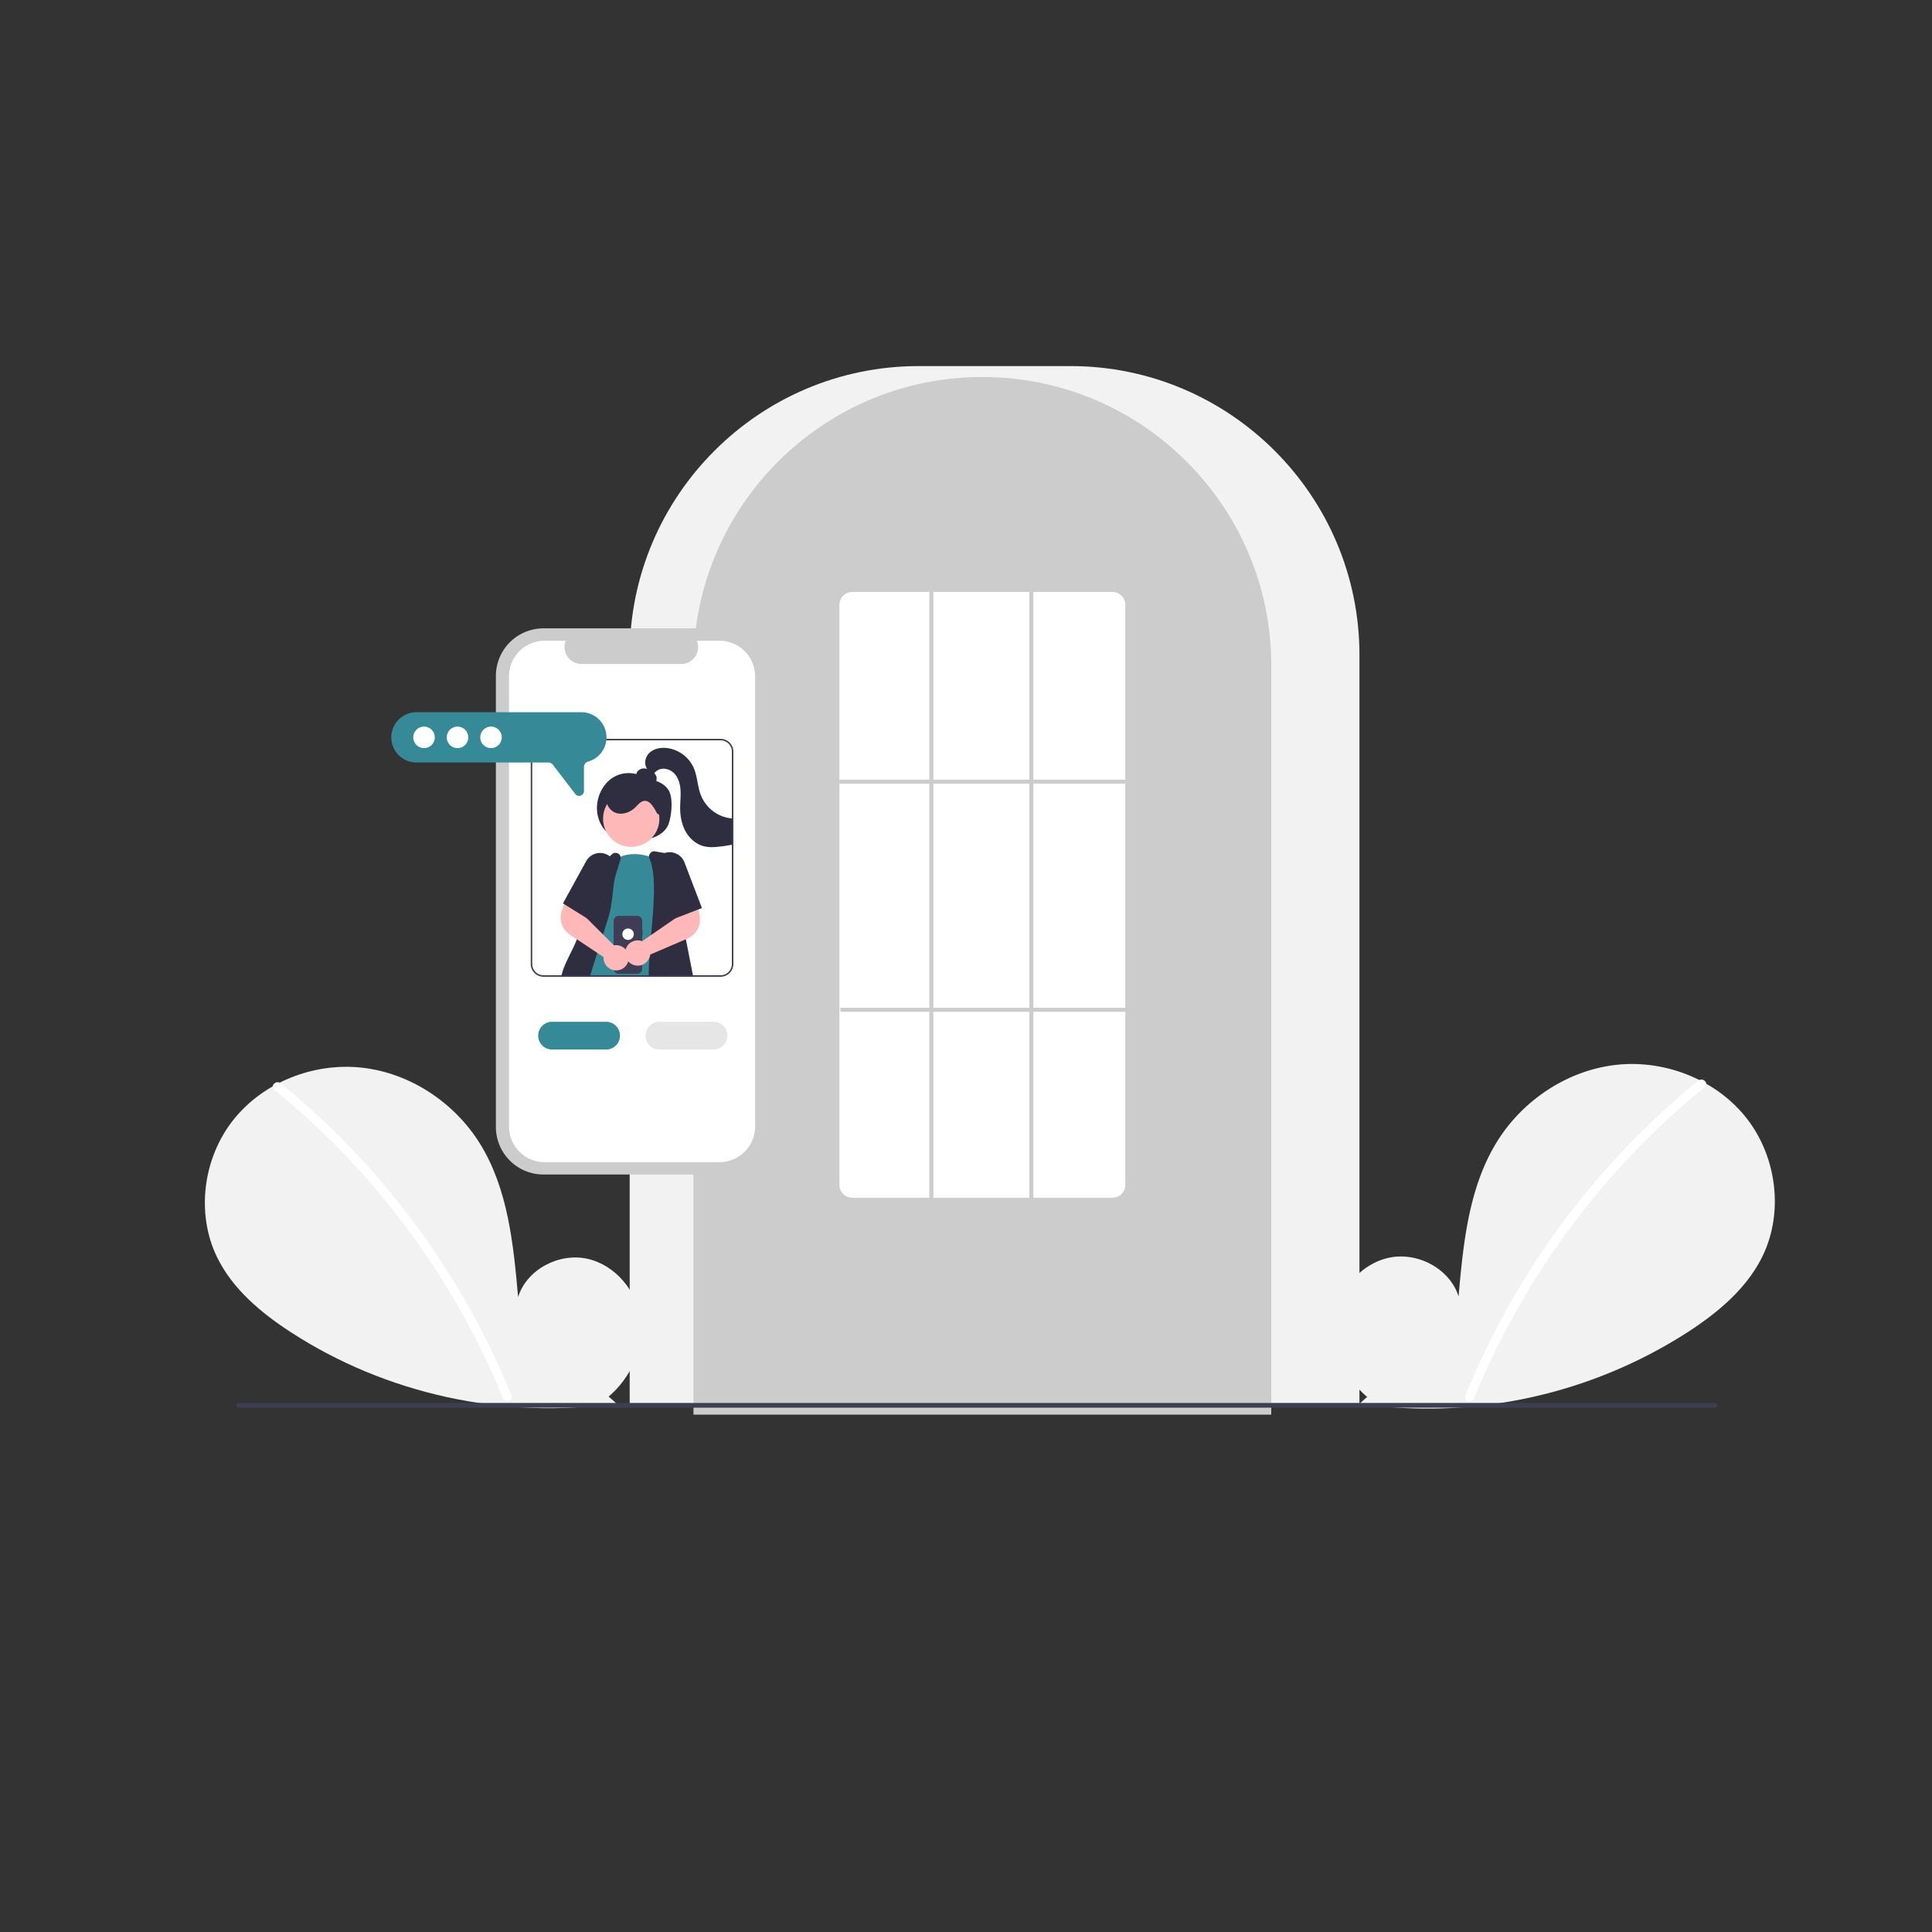 <?xml version="1.0" encoding="UTF-8" standalone="no"?>
<svg xmlns:dc="http://purl.org/dc/elements/1.1/" xmlns:cc="http://creativecommons.org/ns#" xmlns:rdf="http://www.w3.org/1999/02/22-rdf-syntax-ns#" xmlns:svg="http://www.w3.org/2000/svg" xmlns="http://www.w3.org/2000/svg" xmlns:sodipodi="http://sodipodi.sourceforge.net/DTD/sodipodi-0.dtd" xmlns:inkscape="http://www.inkscape.org/namespaces/inkscape" id="b289b9a6-17c4-451f-8726-1e09bbb0209f" data-name="Layer 1" width="733" height="733" viewBox="0 0 733 733" version="1.1" sodipodi:docname="doorbell.svg" inkscape:version="1.0.1 (3bc2e813f5, 2020-09-07)">
  <rect x="0" y="0" width="733" height="733" fill="#333333" stroke="none"/>
  <defs id="defs63"></defs>
  <g id="g972" transform="translate(-402.548,616.773)">
    <path d="m 921.241,-86.785 c -8.449,-7.139 -13.581,-18.417 -12.235,-29.396 1.346,-10.979 9.682,-21.072 20.495,-23.404 10.813,-2.332 23.139,4.122 26.423,14.685 1.807,-20.364 3.89,-41.582 14.717,-58.924 9.804,-15.703 26.783,-26.939 45.186,-28.949 18.402,-2.01 37.778,5.582 49.255,20.107 11.477,14.525 14.287,35.641 6.249,52.316 -5.921,12.284 -16.831,21.426 -28.261,28.864 a 182.394,182.394 0 0 1 -124.746,27.29 z" fill="#f2f2f2" id="path890" style="stroke-width:0.759"></path>
    <path d="m 1046.883,-206.77 a 298.422,298.422 0 0 0 -41.588,41.297 299.292,299.292 0 0 0 -46.842,78.277 c -0.844,2.067 2.513,2.967 3.347,0.923 a 297.609,297.609 0 0 1 87.537,-118.043 c 1.733,-1.411 -0.736,-3.854 -2.454,-2.454 z" fill="#ffffff" id="path892" style="stroke-width:0.759"></path>
    <g id="g1121" transform="matrix(0.547,0,0,0.547,309.564,-192.111)">
      <path d="m 592.152,192.297 c 15.299,-12.927 24.591,-33.348 22.154,-53.228 -2.437,-19.88 -17.531,-38.156 -37.11,-42.377 -19.579,-4.222 -41.897,7.464 -47.844,26.59 -3.273,-36.873 -7.044,-75.292 -26.648,-106.693 -17.751,-28.433 -48.497,-48.778 -81.818,-52.418 -33.321,-3.64 -68.404,10.107 -89.185,36.407 C 310.92,26.878 305.832,65.113 320.386,95.307 c 10.722,22.243 30.475,38.797 51.172,52.264 66.03,42.965 147.939,60.884 225.877,49.415" fill="#f2f2f2" id="path894"></path>
      <path d="m 364.652,-24.96 a 540.355,540.355 0 0 1 75.304,74.777 548.076,548.076 0 0 1 59.386,87.891 545.835,545.835 0 0 1 25.43,53.846 c 1.527,3.743 -4.55,5.372 -6.06,1.671 a 536.36,536.36 0 0 0 -49.009,-92.727 539.734,539.734 0 0 0 -65.729,-81.198 538.441,538.441 0 0 0 -43.766,-39.815 c -3.138,-2.555 1.332,-6.978 4.444,-4.444 z" fill="#ffffff" id="path896"></path>
    </g>
    <path d="M 918.323,-84.196 H 641.454 V -368.271 c 0,-60.439 49.171,-109.61 109.61,-109.61 h 57.65 c 60.439,0 109.61,49.171 109.61,109.61 z" fill="#f2f2f2" id="path898" style="stroke-width:0.759"></path>
    <path d="M 884.865,-80.052 H 665.646 V -364.127 a 108.762,108.762 0 0 1 20.933,-64.434 c 0.504,-0.686 1.006,-1.364 1.524,-2.034 a 109.584,109.584 0 0 1 23.328,-22.643 c 0.5,-0.364 1.003,-0.722 1.513,-1.08 a 109.352,109.352 0 0 1 23.873,-12.485 c 0.501,-0.19 1.012,-0.38 1.522,-0.563 a 109.246,109.246 0 0 1 23.597,-5.565 c 0.499,-0.068 1.011,-0.121 1.523,-0.175 a 110.966,110.966 0 0 1 23.595,0 c 0.511,0.053 1.023,0.107 1.528,0.176 a 109.227,109.227 0 0 1 23.591,5.564 c 0.511,0.183 1.021,0.373 1.524,0.563 a 109.078,109.078 0 0 1 23.596,12.3 c 0.509,0.35 1.019,0.708 1.522,1.066 a 110.738,110.738 0 0 1 13.945,11.806 109.462,109.462 0 0 1 9.652,11.037 c 0.516,0.668 1.019,1.345 1.521,2.03 a 108.762,108.762 0 0 1 20.934,64.435 z" fill="#cccccc" id="path900" style="stroke-width:0.759"></path>
    <path d="M 1053.144,-82.699 H 493.114 a 0.903,0.903 0 0 1 0,-1.806 h 560.029 a 0.903,0.903 0 0 1 0,1.806 z" fill="#3f3d56" id="path928" style="stroke-width:0.759"></path>
    <path d="m 824.561,-162.354 h -98.611 a 4.904,4.904 0 0 1 -4.931,-4.866 v -220.107 a 4.904,4.904 0 0 1 4.931,-4.866 h 98.611 a 4.904,4.904 0 0 1 4.931,4.866 v 220.107 a 4.904,4.904 0 0 1 -4.931,4.866 z" fill="#ffffff" id="path930" style="stroke-width:0.759"></path>
    <rect x="721.019" y="-320.974" width="108.472" height="1.517" fill="#cccccc" id="rect932" style="stroke-width:0.759"></rect>
    <rect x="721.399" y="-234.416" width="108.472" height="1.517" fill="#cccccc" id="rect934" style="stroke-width:0.759"></rect>
    <rect x="755.154" y="-392.193" width="1.517" height="230.598" fill="#cccccc" id="rect936" style="stroke-width:0.759"></rect>
    <rect x="793.081" y="-392.193" width="1.517" height="230.598" fill="#cccccc" id="rect938" style="stroke-width:0.759"></rect>
  </g>
  <g id="g1030" transform="matrix(0.631,0,0,0.631,534.26,108.663)">
    <path d="m -384.783,283.643 h -1.804 v -49.429 a 28.608,28.608 0 0 0 -28.608,-28.608 h -104.721 a 28.608,28.608 0 0 0 -28.608,28.608 v 271.169 a 28.608,28.608 0 0 0 28.608,28.608 h 104.721 a 28.608,28.608 0 0 0 28.608,-28.608 V 318.828 h 1.804 z" fill="#cccccc" id="path10" style="stroke-width:0.451"></path>
    <path d="m -392.677,234.414 v 270.77 a 21.365,21.365 0 0 1 -21.365,21.365 h -105.224 a 21.365,21.365 0 0 1 -21.365,-21.365 V 234.414 a 21.365,21.365 0 0 1 21.365,-21.365 h 12.765 a 10.155,10.155 0 0 0 9.399,13.983 h 59.994 a 10.155,10.155 0 0 0 9.399,-13.983 h 13.667 a 21.365,21.365 0 0 1 21.365,21.365 z" fill="#ffffff" id="path12" style="stroke-width:0.451"></path>
    <path d="m -478.704,330.141 c -5.589,-2.568 -9.263,-9.909 -9.054,-17.148 0.209,-7.24 4.019,-14.011 9.274,-17.463 5.255,-3.453 11.742,-3.714 17.381,-1.313 5.639,2.401 13.211,3.054 16.601,9.021 2.605,4.585 1.667,14.814 -0.178,19.913 -1.594,4.407 -5.492,6.89 -9.293,8.279 a 31.249,31.249 0 0 1 -25.853,-2.083 z" fill="#2f2e41" id="path14" style="stroke-width:0.451"></path>
    <path d="m -446.878,414.174 -2.36,-9.62 -0.167,-0.69 a 3.098,3.098 0 0 0 -2.202,-2.238 l -2.355,-0.632 -2.089,-0.564 -4.508,-1.209 h -0.005 l -9.11,-2.446 -8.063,-2.17 -1.949,-0.523 -5.356,-1.439 -3.33,-0.893 -5.166,-1.385 -0.415,-0.113 a 3.114,3.114 0 0 0 -3.65,1.755 q -0.338,0.778 -0.663,1.584 a 113.141,113.141 0 0 0 -5.965,20.584 c -0.059,0.298 -0.122,0.6 -0.176,0.902 h 47.829 c 0,0.054 0,0.104 0.005,0.158 0.081,-0.05 0.162,-0.099 0.244,-0.158 h 9.674 z" fill="#2f2e41" id="path16" style="stroke-width:0.451"></path>
    <circle cx="-556.657" cy="-103.999" r="16.928" transform="rotate(-45)" fill="#ffb8b8" id="circle18" style="stroke-width:0.451"></circle>
    <path d="m -449.098,408.927 a 35.304,35.304 0 0 1 -5.893,5.248 c -0.438,0.311 -0.884,0.614 -1.34,0.902 -0.081,0.059 -0.162,0.108 -0.244,0.158 -0.005,-0.054 -0.005,-0.104 -0.005,-0.158 h -38.778 a 2.329,2.329 0 0 1 -0.221,-0.208 c -0.244,-0.217 -0.483,-0.456 -0.713,-0.695 a 22.257,22.257 0 0 1 -3.808,-5.248 l 4.738,-13.397 1.823,-5.166 2.649,-7.481 2.852,-8.072 a 19.305,19.305 0 0 1 -0.605,-2.279 v -0.005 c -2.703,-13.708 10.599,-27.01 10.599,-27.01 q 0.156,-0.122 0.312,-0.23 a 19.646,19.646 0 0 1 4.147,-2.346 c 6.236,-2.585 12.765,-1.543 17.16,-0.208 a 33.575,33.575 0 0 1 4.467,1.697 c 0.514,0.244 0.794,0.397 0.794,0.397 l 0.438,13.248 0.596,18.112 0.32,10.103 0.401,12.747 0.172,5.518 z" fill="#368996" id="path20" style="stroke-width:0.451"></path>
    <path d="m -430.043,414.174 -4.259,-21.636 -0.596,-3.023 2.879,-12.887 -1.349,-6.854 -5.031,-25.561 a 3.122,3.122 0 0 0 -2.518,-2.459 l -6.155,-1.06 -5.717,-0.988 a 3.069,3.069 0 0 0 -2.964,1.137 3.029,3.029 0 0 0 -0.672,1.891 3.147,3.147 0 0 0 0.257,1.236 c 4.174,9.733 2.613,27.42 1.105,44.521 -0.045,0.501 -0.09,1.002 -0.131,1.503 -0.316,3.556 -0.614,7.057 -0.857,10.437 -0.081,1.124 -0.153,2.238 -0.221,3.334 -0.221,3.655 -0.347,7.152 -0.32,10.41 0,0.302 0.005,0.605 0.013,0.902 0,0.054 0,0.104 0.005,0.158 0.081,-0.05 0.162,-0.099 0.244,-0.158 h 26.464 z" fill="#2f2e41" id="path22" style="stroke-width:0.451"></path>
    <path d="m -473.585,342.941 a 3.109,3.109 0 0 0 -4.923,-1.71 l -1.566,1.421 -11.881,10.816 a 3.078,3.078 0 0 0 -0.776,1.096 c -1.105,2.649 -3.168,7.635 -5.604,13.843 -0.862,2.202 -1.773,4.562 -2.707,7.021 -1.557,4.102 3.65,10.382 2.089,14.831 q -0.406,1.171 -0.862,2.301 c -3.163,7.964 -7.657,14.692 -9.209,21.613 -0.068,0.302 -0.135,0.605 -0.199,0.902 h 17.187 c 0.023,-0.068 0.045,-0.135 0.068,-0.208 0.068,-0.23 0.14,-0.46 0.212,-0.695 1.268,-4.138 2.685,-8.681 4.178,-13.455 q 0.311,-0.988 0.623,-1.99 0.941,-2.998 1.913,-6.087 c 0.09,-0.298 0.185,-0.596 0.28,-0.893 q 0.325,-1.042 0.654,-2.085 0.433,-1.367 0.866,-2.743 c 0.749,-2.382 1.503,-4.778 2.256,-7.161 3.055,-9.697 2.387,-19.023 4.688,-26.468 0.036,-0.108 0.068,-0.212 0.099,-0.316 0.988,-3.204 1.859,-6.046 2.563,-8.415 a 3.098,3.098 0 0 0 0.05,-1.62 z" fill="#2f2e41" id="path24" style="stroke-width:0.451"></path>
    <path d="m -455.119,299.008 a 2.8,2.8 0 0 0 2.975,-1.661 4.032,4.032 0 0 0 -0.286,-3.541 7.399,7.399 0 0 0 -2.602,-2.552 8.55,8.55 0 0 0 -4.123,-1.418 5.142,5.142 0 0 0 -3.993,1.516 3.706,3.706 0 0 0 -0.67,4.085 c 0.619,1.194 1.918,1.863 3.183,2.317 a 18.674,18.674 0 0 0 7.842,1.03 z" fill="#2f2e41" id="path26" style="stroke-width:0.451"></path>
    <path d="m -449.099,317.261 c -2.638,0.768 -2.494,-0.653 -3.94,-2.989 -1.446,-2.336 -3.326,-5.085 -6.069,-4.938 -2.248,0.12 -3.814,2.162 -5.416,3.744 -2.856,2.819 -7.002,4.603 -10.922,3.743 -3.919,-0.86 -7.151,-4.904 -6.29,-8.823 0.482,-2.195 2.107,-4.021 4.053,-5.146 1.946,-1.125 4.194,-1.62 6.427,-1.879 a 34.217,34.217 0 0 1 14.763,1.544 c 3.278,1.1 6.573,2.879 8.204,5.927 1.631,3.048 3.059,7.459 -0.12,8.818 z" fill="#2f2e41" id="path28" style="stroke-width:0.451"></path>
    <path d="m -405.74,319.933 v 15.526 c -0.302,0.077 -0.6,0.149 -0.902,0.212 -2.175,0.483 -4.39,0.803 -6.592,1.069 -3.416,0.415 -6.922,0.722 -10.252,-0.131 -4.657,-1.191 -8.555,-4.629 -10.919,-8.821 -2.36,-4.187 -3.289,-9.069 -3.325,-13.879 -0.027,-3.745 0.46,-7.495 0.203,-11.231 -0.262,-3.736 -1.385,-7.603 -4.093,-10.188 -2.707,-2.59 -7.283,-3.438 -10.252,-1.16 a 14.05,14.05 0 0 0 -1.421,1.322 7.849,7.849 0 0 1 -1.999,1.606 c -1.345,0.677 -3.47,0.149 -3.56,-1.354 l 1.408,-2.631 c -0.045,-0.059 -0.095,-0.122 -0.14,-0.18 -2.062,-2.843 -1.2,-7.17 1.349,-9.611 2.604,-2.5 6.479,-3.276 10.071,-2.96 a 20.412,20.412 0 0 1 16.56,11.908 c 2.274,5.194 2.252,11.136 4.309,16.424 a 22.416,22.416 0 0 0 12.345,12.512 22.011,22.011 0 0 0 6.308,1.503 c 0.302,0.027 0.6,0.045 0.902,0.063 z" fill="#2f2e41" id="path30" style="stroke-width:0.451"></path>
    <path d="m -460.37,386.761 h -0.191 v -5.242 a 3.034,3.034 0 0 0 -3.034,-3.034 h -11.106 a 3.034,3.034 0 0 0 -3.034,3.034 v 28.759 a 3.034,3.034 0 0 0 3.034,3.034 h 11.106 a 3.034,3.034 0 0 0 3.034,-3.034 v -19.786 h 0.191 z" fill="#3f3d56" id="path32" style="stroke-width:0.451"></path>
    <circle cx="-469.053" cy="389.5" r="3.446" fill="#ffffff" id="circle34" style="stroke-width:0.451"></circle>
    <path d="m -470.526,398.684 c -0.081,-0.099 -0.171,-0.194 -0.262,-0.289 a 7.615,7.615 0 0 0 -5.748,-2.292 7.911,7.911 0 0 0 -1.011,0.117 l -0.19,-0.19 -1.949,-1.949 -4.422,-4.417 -2.743,-2.743 -4.038,-4.038 -3.032,-3.028 -1.178,-1.178 2.08,-8.144 -5.315,-2.125 -6.926,-2.766 -0.108,-0.045 -0.257,0.704 -1.85,5.13 -1.381,3.813 a 12.428,12.428 0 0 0 3.082,13.126 12.222,12.222 0 0 0 1.25,1.051 l 4.711,3.14 1.548,1.029 2.906,1.94 4.796,3.199 2.987,1.99 3.79,2.527 a 7.005,7.005 0 0 0 -0.013,0.745 7.586,7.586 0 0 0 2.757,5.541 7.434,7.434 0 0 0 3.429,1.602 h 0.005 a 7.636,7.636 0 0 0 4.666,-0.614 7.617,7.617 0 0 0 3.993,-4.711 7.116,7.116 0 0 0 0.289,-1.579 7.518,7.518 0 0 0 -1.864,-5.545 z" fill="#ffb8b8" id="path36" style="stroke-width:0.451"></path>
    <path d="m -426.013,378.749 -0.695,-4.169 -0.993,-5.943 -5.667,1.137 -7.368,1.48 0.573,8.388 -0.424,0.293 -9.223,6.353 -5.383,3.704 -5.365,3.695 -0.005,0.005 -0.041,0.027 a 6.894,6.894 0 0 0 -0.97,-0.298 7.596,7.596 0 0 0 -6.069,1.209 7.517,7.517 0 0 0 -2.03,2.143 7.346,7.346 0 0 0 -0.853,1.909 7.763,7.763 0 0 0 -0.262,1.304 7.565,7.565 0 0 0 1.836,5.821 7.474,7.474 0 0 0 3.19,2.161 7.513,7.513 0 0 0 5.198,-0.068 h 0.005 a 6.999,6.999 0 0 0 0.988,-0.46 7.576,7.576 0 0 0 3.298,-3.677 7.232,7.232 0 0 0 0.415,-1.272 7.351,7.351 0 0 0 0.122,-0.735 l 1.773,-0.763 4.553,-1.958 15.107,-6.498 1.462,-0.627 a 12.153,12.153 0 0 0 3.357,-2.396 12.419,12.419 0 0 0 3.47,-10.766 z" fill="#ffb8b8" id="path38" style="stroke-width:0.451"></path>
    <path d="m -476.69,347.783 a 9.537,9.537 0 0 0 -1.042,-2.495 9.328,9.328 0 0 0 -2.342,-2.635 9.812,9.812 0 0 0 -1.254,-0.817 9.532,9.532 0 0 0 -12.936,3.768 l -10.996,20.039 -0.365,0.659 -2.567,4.684 0.717,0.447 6.434,3.998 7.12,4.426 0.501,0.311 4.778,-7.635 v -0.005 l 10.811,-17.286 a 9.595,9.595 0 0 0 0.993,-2.116 c 0.032,-0.104 0.063,-0.212 0.095,-0.316 a 9.451,9.451 0 0 0 0.054,-5.027 z" fill="#2f2e41" id="path40" style="stroke-width:0.451"></path>
    <path d="m -435.133,346.321 a 9.536,9.536 0 0 0 -11.939,-5.627 q -0.44,0.149 -0.866,0.338 a 9.472,9.472 0 0 0 -4.02,3.398 9.307,9.307 0 0 0 -0.984,1.909 9.482,9.482 0 0 0 0.217,7.292 l 1.999,4.444 9.868,21.965 0.271,-0.104 8.569,-3.307 5.311,-2.049 2.076,-0.799 z" fill="#2f2e41" id="path42" style="stroke-width:0.451"></path>
    <path d="m -482.258,458.845 h -32.488 a 8.347,8.347 0 0 1 0,-16.695 h 32.488 a 8.347,8.347 0 0 1 0,16.695 z" fill="#368996" id="path44" style="stroke-width:0.451"></path>
    <path d="m -417.698,458.845 h -32.488 a 8.347,8.347 0 0 1 0,-16.695 h 32.488 a 8.347,8.347 0 0 1 0,16.695 z" fill="#e6e6e6" id="path46" style="stroke-width:0.451"></path>
    <path d="m -413.411,272.041 h -106.487 a 7.682,7.682 0 0 0 -7.671,7.671 v 127.694 a 7.682,7.682 0 0 0 7.671,7.671 H -413.411 a 7.679,7.679 0 0 0 7.671,-7.671 V 279.712 a 7.679,7.679 0 0 0 -7.671,-7.671 z m 6.768,135.365 a 6.776,6.776 0 0 1 -6.768,6.768 h -106.487 a 6.776,6.776 0 0 1 -6.768,-6.768 V 279.712 a 6.776,6.776 0 0 1 6.768,-6.768 H -413.411 a 6.776,6.776 0 0 1 6.768,6.768 z" fill="#3f3d56" id="path50" style="stroke-width:0.451"></path>
    <path d="m -498.521,306.348 a 2.892,2.892 0 0 1 -2.055,-0.867 l -13.717,-17.901 a 3.404,3.404 0 0 0 -2.686,-1.326 h -79.437 a 15.116,15.116 0 0 1 5e-5,-30.231 h 99.268 a 15.116,15.116 0 0 1 4.029,29.685 3.368,3.368 0 0 0 -2.45,3.25 v 14.449 a 2.888,2.888 0 0 1 -1.81,2.71 2.98,2.98 0 0 1 -1.141,0.231 z" fill="#368996" id="path52" style="stroke-width:0.451"></path>
    <circle cx="-591.736" cy="271.139" r="6.485" fill="#ffffff" id="circle54" style="stroke-width:0.451"></circle>
    <circle cx="-571.599" cy="271.139" r="6.485" fill="#ffffff" id="circle56" style="stroke-width:0.451"></circle>
    <circle cx="-551.462" cy="271.139" r="6.485" fill="#ffffff" id="circle58" style="stroke-width:0.451"></circle>
  </g>
</svg>
